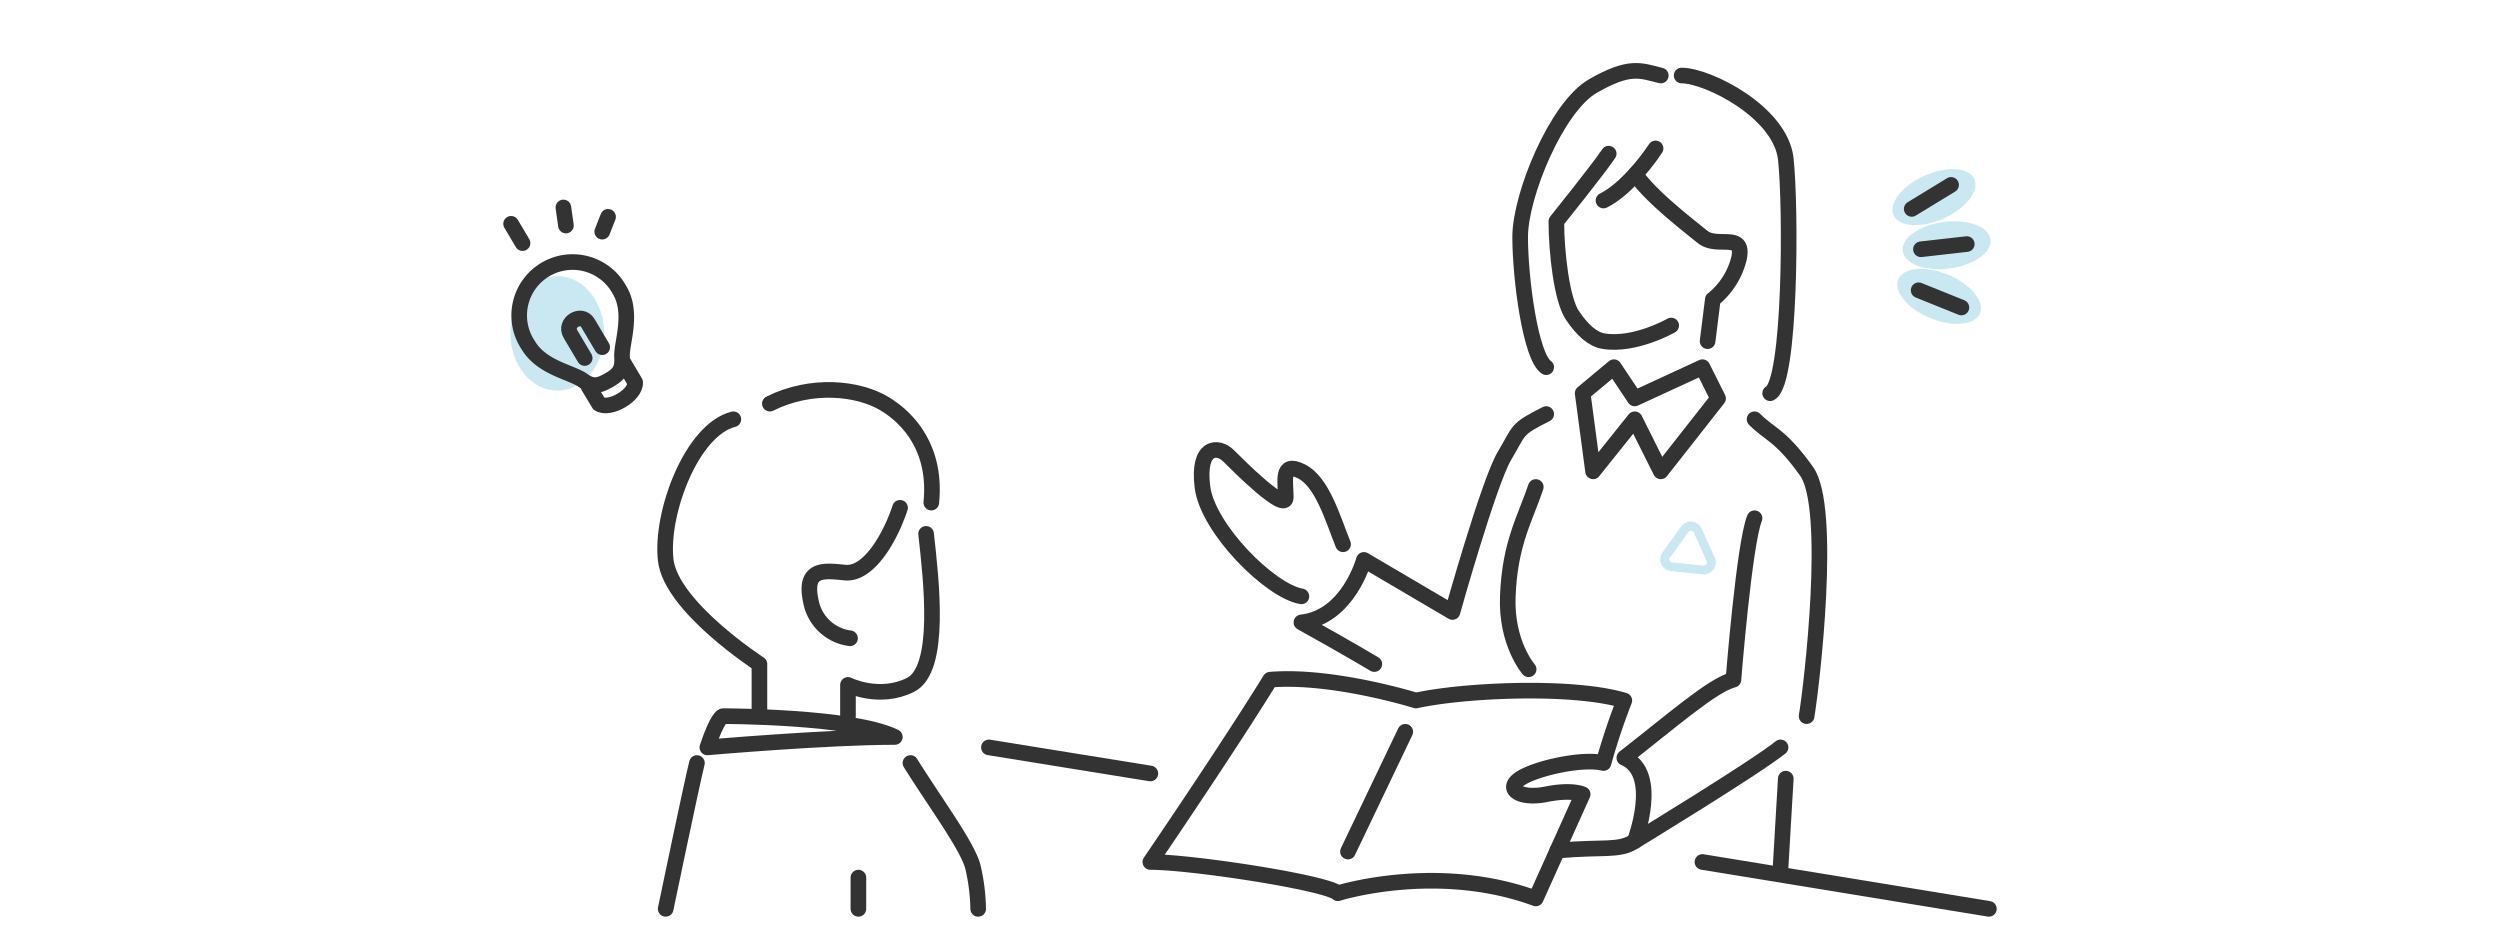 <svg id="レイヤー_2" data-name="レイヤー 2" xmlns="http://www.w3.org/2000/svg" viewBox="0 0 480 180"><defs><style>.cls-1{fill:#fff;}.cls-2{fill:#c9e8f2;}.cls-3,.cls-4{fill:none;stroke:#333;stroke-linecap:round;stroke-linejoin:round;}.cls-3{stroke-width:3px;}.cls-4{stroke-width:4px;}</style></defs><title>img_sc_case_a_03</title><rect class="cls-1" width="480" height="180"/><ellipse class="cls-2" cx="107" cy="64" rx="9" ry="11"/><ellipse class="cls-2" cx="2422.39" cy="1733.04" rx="4.5" ry="8.5" transform="translate(-2155.55 1632.14) rotate(-67.51)"/><ellipse class="cls-2" cx="2423.68" cy="1723.23" rx="8.5" ry="4.5" transform="translate(-2254.36 -1344.59) rotate(-7.51)"/><ellipse class="cls-2" cx="2421.37" cy="1713.65" rx="8.5" ry="4.5" transform="translate(-2539.12 -535.68) rotate(-24.14)"/><path class="cls-3" d="M2367.87,1704.5c-2,3-6,8-10,10" transform="translate(-2050 -1676)"/><path class="cls-3" d="M2358.87,1705.5c-2,3-10.05,13-10.05,13,0,6,1.05,15,3.05,18s4,4.67,6,5c6,1,13-3,13-3" transform="translate(-2050 -1676)"/><path class="cls-3" d="M2368.87,1690.5c-4-1-6-2-13,2s-14,21-14,29,2,23,5,25" transform="translate(-2050 -1676)"/><path class="cls-3" d="M2372.87,1690.5c5,0,19,7,20,16s1,43-3,45" transform="translate(-2050 -1676)"/><path class="cls-3" d="M2364,1709.5c2.91,4,7.91,8,12.91,12,2.82,2.25,8-1,7,4a14.48,14.48,0,0,1-5.05,8l-1,8" transform="translate(-2050 -1676)"/><polygon class="cls-3" points="309.87 70.5 313.87 76.5 326.87 70.5 329.87 76.5 318.87 90.5 313.87 80.5 305.87 90.5 303.87 75.5 309.87 70.5"/><path class="cls-3" d="M2346.87,1755.5c-6,3-5,3-8,8s-10,30-10,30l-17-10s-3,11-12,12c9,5,14,8,14,8" transform="translate(-2050 -1676)"/><path class="cls-3" d="M2386.87,1756.5c3,3,5,3,10,10s1,41,0,47" transform="translate(-2050 -1676)"/><path class="cls-3" d="M2391.87,1819.5c-5,4-28,18-28,18s5-13-2-16c9-7,16.95-14,20.95-15,0,0,2.05-26,4.05-31" transform="translate(-2050 -1676)"/><path class="cls-3" d="M2344.87,1848.5l9-20s-2-1-7,0-8-1-5-3,12-4,16-3a125.53,125.53,0,0,1,4-12c-10-3-31-2-40,0,0,0-16-5-28-4-8,13-23,35-23,35,8,0,34,4,36,6C2306.87,1847.5,2325.87,1841.5,2344.87,1848.5Z" transform="translate(-2050 -1676)"/><path class="cls-3" d="M2349,1839.31c8.86-.81,11.86.19,14.86-1.81" transform="translate(-2050 -1676)"/><path class="cls-3" d="M2344.87,1769.5c-2,6-5,10.81-5.37,21-0.37,9,4,14,4,14" transform="translate(-2050 -1676)"/><path class="cls-3" d="M2307.87,1780.5c-2-5-4-12-8-14s-3,2-3,5-9-6-11-8-6-2-5,6,13,20,19,21" transform="translate(-2050 -1676)"/><line class="cls-3" x1="342.87" y1="149.5" x2="341.87" y2="166.5"/><path class="cls-3" d="M2227.81,1778.5c1,9,3,26-3,29s-12,0-12,0v6" transform="translate(-2050 -1676)"/><path class="cls-3" d="M2197.81,1753.5c8-4,17-3,22,0s10,9,9,19" transform="translate(-2050 -1676)"/><path class="cls-3" d="M2195.81,1813.5v-10s-17-11-18-20,5-25,13-27" transform="translate(-2050 -1676)"/><path class="cls-3" d="M2185.81,1819.5c2-6,3-6,3-6s25,0,33,4C2208.81,1817.5,2185.81,1819.5,2185.81,1819.5Z" transform="translate(-2050 -1676)"/><path class="cls-3" d="M2224.81,1822.5c5,8,11,16,12,20a37.46,37.46,0,0,1,1,8" transform="translate(-2050 -1676)"/><line class="cls-3" x1="164.81" y1="168.5" x2="164.81" y2="174.5"/><path class="cls-3" d="M2183.81,1822.5c-1,4-6,28-6,28" transform="translate(-2050 -1676)"/><line class="cls-3" x1="326.87" y1="165.5" x2="381.87" y2="174.5"/><line class="cls-3" x1="189.87" y1="143.5" x2="220.87" y2="148.51"/><path class="cls-3" d="M2222.81,1773.5c-2,6-6.1,12.87-10.55,12.44-4-.39-8-1-6.56,5.56a8.77,8.77,0,0,0,7.5,7.05" transform="translate(-2050 -1676)"/><line class="cls-3" x1="269.81" y1="140.5" x2="258.81" y2="163.5"/><path class="cls-3" d="M2169,1731.78c2.61,4.4.29,10.16,0.43,12.71,0.12,2.12-.29,3.18-2.22,4.33-2.13,1.26-3.33,1.61-5.23.25-2.27-1.63-8-2.43-10.58-6.83A10.25,10.25,0,1,1,2169,1731.78Z" transform="translate(-2050 -1676)"/><path class="cls-3" d="M2163,1750.21l2,3.32c2,1.3,7.09-1.6,6.95-4.12l-2.15-3.63" transform="translate(-2050 -1676)"/><path class="cls-4" d="M2164.39,1752.8" transform="translate(-2050 -1676)"/><path class="cls-3" d="M2162.26,1744.74l-2.73-4.6c-1.31-2.21,2.11-4.19,3.33-2.13l2.76,4.65" transform="translate(-2050 -1676)"/><line class="cls-3" x1="98.13" y1="42.97" x2="100.33" y2="46.68"/><line class="cls-3" x1="108.17" y1="39.83" x2="108.66" y2="43.3"/><line class="cls-3" x1="115.63" y1="44.48" x2="116.75" y2="41.63"/><line class="cls-3" x1="377.62" y1="46.86" x2="368.82" y2="47.86"/><line class="cls-3" x1="374.61" y1="35.5" x2="367.05" y2="40.11"/><line class="cls-3" x1="376.59" y1="59.04" x2="368.38" y2="55.73"/><path class="cls-2" d="M2370.91,1785.67l6,0.6a2.29,2.29,0,0,0,2.32-3.22l-2.49-5.52a2.29,2.29,0,0,0-4-.4l-3.53,4.91A2.29,2.29,0,0,0,2370.91,1785.67Zm-0.25-2.63,3.53-4.91a0.59,0.59,0,0,1,1,.1l2.49,5.52a0.59,0.59,0,0,1-.6.84l-6-.6A0.59,0.59,0,0,1,2370.66,1783Z" transform="translate(-2050 -1676)"/></svg>
